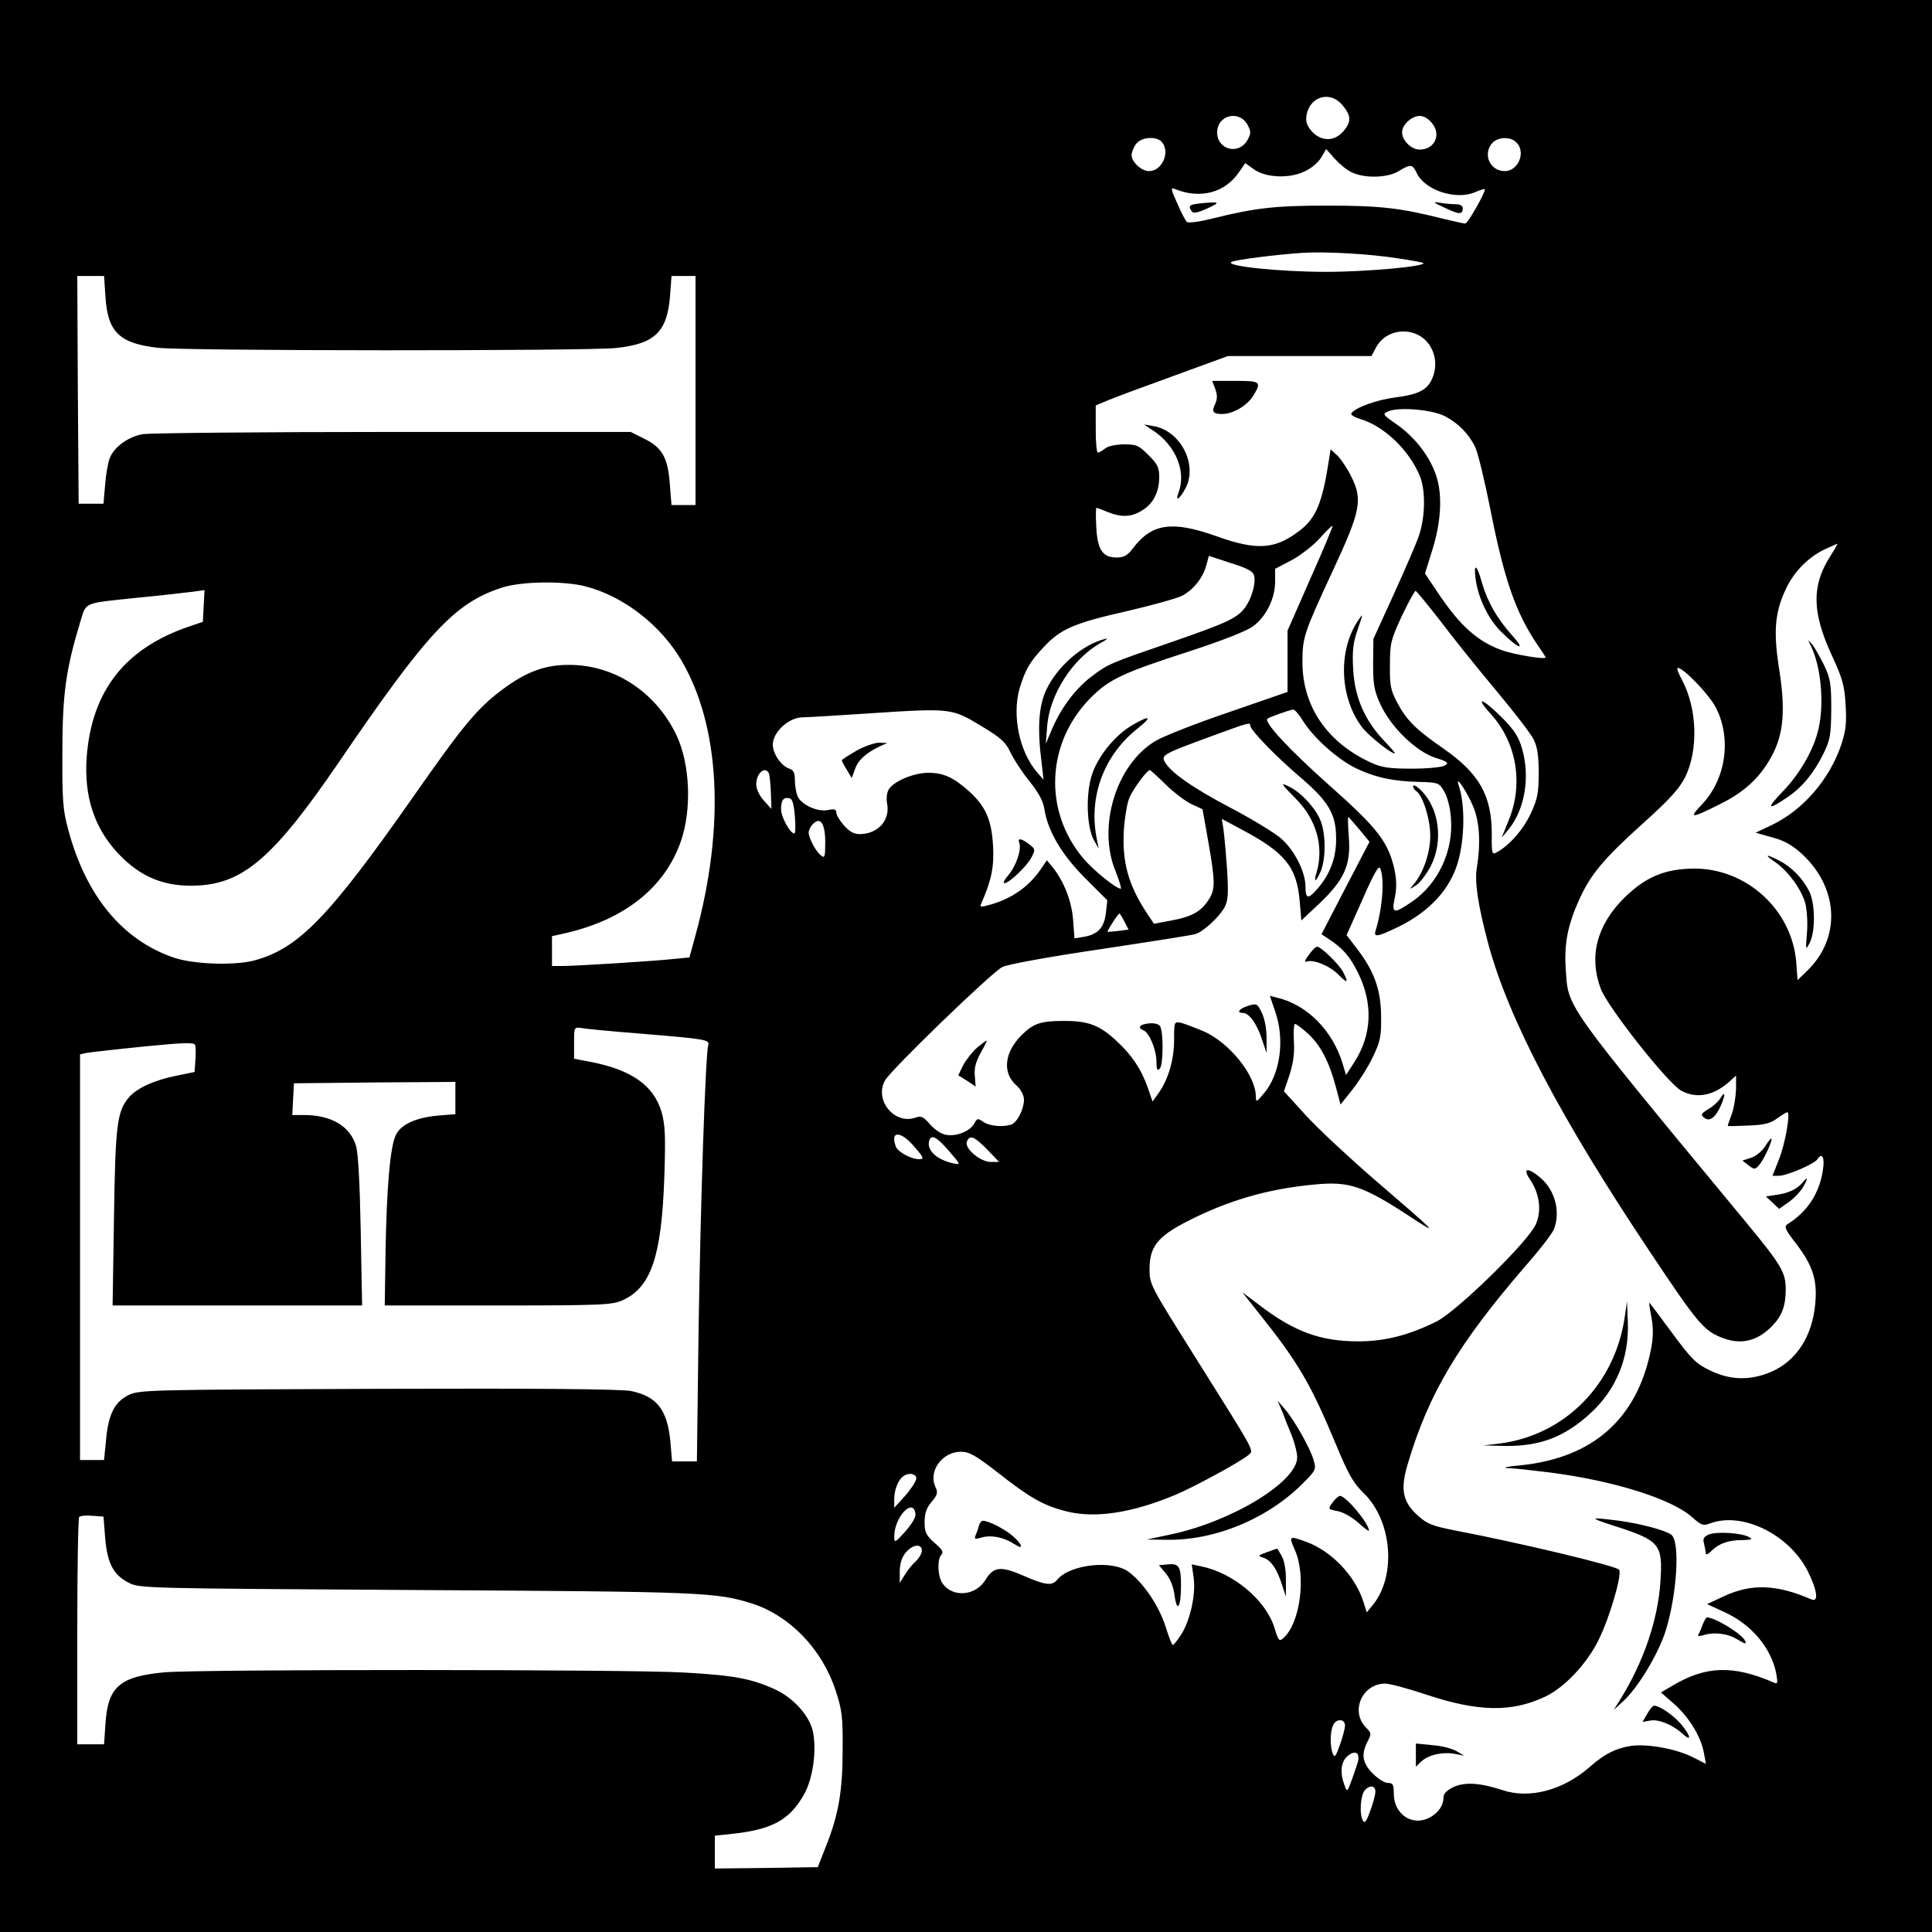 <?xml version="1.0" standalone="no"?>
<!DOCTYPE svg PUBLIC "-//W3C//DTD SVG 20010904//EN"
 "http://www.w3.org/TR/2001/REC-SVG-20010904/DTD/svg10.dtd">
<svg version="1.0" xmlns="http://www.w3.org/2000/svg"
 width="700pt" height="700pt" viewBox="0 0 700 700"
 preserveAspectRatio="xMidYMid meet">
<g transform="translate(0,700) scale(0.1,-0.1)"
fill="#000000" stroke="none">
<path d="M0 3500 l0 -3500 3500 0 3500 0 0 3500 0 3500 -3500 0 -3500 0 0
-3500z m4864 3119 c32 -38 33 -60 3 -95 -33 -38 -81 -37 -115 1 -18 22 -22 35
-18 59 13 68 86 88 130 35z m-344 -71 c13 -25 13 -31 0 -55 -31 -56 -110 -36
-110 27 0 63 79 83 110 28z m669 5 c34 -42 8 -95 -45 -95 -31 0 -64 33 -64 63
0 27 35 59 64 59 15 0 33 -11 45 -27z m-979 -68 c31 -37 0 -105 -47 -105 -27
0 -63 33 -63 58 0 10 7 28 16 40 18 26 75 30 94 7z m1284 -1 c36 -35 7 -104
-42 -104 -54 0 -81 62 -45 102 20 22 66 24 87 2z m-597 -108 c46 -23 130 -21
171 4 42 26 50 25 64 -5 28 -63 140 -101 211 -72 20 9 37 14 37 11 0 -15 -62
-124 -71 -124 -6 0 -45 9 -87 19 -150 38 -226 46 -412 46 -188 0 -262 -8 -418
-47 -48 -12 -87 -17 -92 -12 -5 5 -21 35 -35 68 -23 51 -24 58 -8 51 91 -37
181 -14 232 61 l23 33 29 -21 c44 -33 133 -36 188 -8 24 11 50 34 59 51 l17
29 30 -34 c17 -19 44 -42 62 -50z m167 -312 c49 -7 91 -15 93 -17 12 -12 -206
-32 -352 -32 -168 0 -370 21 -343 36 14 8 167 27 258 33 84 5 245 -4 344 -20z
m-4682 -138 c8 -129 50 -170 189 -186 101 -12 1551 -12 1660 -1 143 15 187 59
197 192 l5 69 43 0 44 0 0 -415 0 -415 -44 0 -43 0 -6 75 c-7 96 -27 133 -92
165 l-50 25 -860 0 c-473 0 -881 -4 -907 -8 -53 -9 -104 -46 -120 -86 -6 -14
-14 -57 -17 -96 l-6 -70 -45 0 -45 0 -3 413 -2 412 49 0 48 0 5 -74z m4757
-140 c55 -29 77 -100 49 -160 -17 -39 -51 -56 -133 -66 -68 -9 -146 -37 -159
-58 -3 -5 12 -14 32 -20 87 -26 177 -112 216 -206 22 -52 20 -150 -3 -217 -10
-30 -52 -126 -92 -214 l-73 -160 -1 -90 c0 -77 4 -98 27 -148 38 -82 128 -169
197 -192 47 -15 52 -19 35 -29 -11 -6 -63 -11 -119 -11 -81 0 -109 4 -148 22
-159 73 -249 205 -248 366 0 87 5 103 109 327 102 219 110 259 68 343 -14 29
-37 63 -50 76 l-25 23 -6 -38 c-24 -157 -47 -212 -108 -258 -88 -67 -154 -71
-299 -19 -160 57 -234 47 -302 -42 -21 -28 -34 -35 -60 -35 -51 0 -70 28 -74
111 -2 38 -2 69 1 69 2 0 21 -7 40 -15 49 -20 86 -19 124 5 41 24 63 67 63
121 0 35 -6 48 -39 80 -34 35 -44 39 -88 39 -28 0 -58 -6 -69 -15 -10 -8 -22
-15 -26 -15 -5 0 -8 38 -8 85 l0 86 43 18 c23 10 131 50 239 89 l197 72 260 0
260 0 16 30 c28 54 97 75 154 46z m96 -294 c47 -24 86 -63 109 -110 10 -18 35
-123 57 -233 50 -253 92 -371 170 -486 16 -23 29 -43 29 -45 0 -9 -117 11
-158 26 -89 32 -152 89 -230 205 l-49 73 24 77 c34 105 40 203 18 273 -22 71
-77 143 -144 190 -53 37 -53 38 -30 48 39 16 158 6 204 -18z m-487 -588 l-83
-189 0 -111 0 -111 -214 -74 c-118 -40 -237 -87 -265 -104 -142 -85 -211 -310
-144 -472 14 -35 22 -63 19 -63 -17 0 -101 68 -136 110 -146 173 -134 421 28
583 67 67 118 90 356 167 117 38 206 73 230 90 48 35 81 101 81 163 l0 46 61
32 c33 18 79 54 102 80 23 26 43 45 45 44 2 -2 -34 -88 -80 -191z m1883 80
c-67 -105 -66 -201 4 -354 41 -88 48 -114 52 -184 4 -66 1 -93 -16 -145 -43
-126 -139 -237 -253 -291 l-57 -27 60 -17 c45 -12 73 -28 110 -62 132 -124
139 -304 16 -422 l-34 -33 -5 66 c-16 189 -180 339 -371 338 -106 -1 -176 -31
-253 -107 -99 -99 -128 -212 -84 -329 25 -66 244 -344 292 -369 56 -30 118
-18 176 35 l22 20 0 -49 c-1 -27 -7 -67 -15 -89 -8 -22 -15 -42 -15 -44 0 -2
33 -1 74 1 58 2 82 8 105 26 17 12 33 22 37 22 12 0 -8 -116 -31 -172 l-23
-58 24 0 c28 0 128 43 138 59 17 27 28 9 21 -36 -12 -86 -56 -153 -128 -198
-14 -9 -10 -19 33 -74 58 -77 75 -129 67 -214 -10 -117 -68 -208 -159 -247
-76 -33 -150 -31 -223 5 -50 24 -67 41 -137 136 -44 60 -81 109 -82 109 -2 0
2 -25 8 -56 7 -41 6 -72 -3 -117 -51 -249 -210 -389 -471 -416 -47 -4 -69 -9
-50 -10 20 0 90 -8 155 -16 233 -30 442 -96 516 -162 32 -29 40 -32 64 -23
115 44 284 -37 353 -169 36 -71 43 -118 15 -106 -126 55 -218 58 -318 11 l-60
-28 61 -28 c100 -45 172 -131 190 -225 6 -35 5 -38 -12 -30 -144 62 -242 59
-360 -10 l-46 -27 49 -43 c53 -47 97 -119 107 -178 l7 -38 -49 25 c-60 30
-165 49 -224 40 -55 -9 -93 -28 -147 -75 -96 -85 -219 -118 -317 -85 -83 27
-137 30 -178 11 -23 -11 -36 -24 -36 -37 0 -30 -18 -56 -51 -74 -63 -32 -129
13 -129 87 0 33 -3 39 -21 39 -12 0 -36 15 -55 34 -38 38 -43 70 -19 116 14
28 14 31 -5 50 -59 59 -15 160 69 160 16 0 83 -18 149 -40 186 -62 308 -65
429 -8 71 33 153 120 196 208 39 80 83 229 74 252 -5 13 -355 97 -601 144 -76
15 -96 23 -128 52 -56 50 -65 95 -38 186 76 257 183 436 427 719 52 59 98 119
103 133 25 64 4 142 -49 187 -48 40 -66 35 -36 -9 33 -49 41 -110 20 -159 -25
-61 -285 -315 -360 -353 -101 -50 -187 -72 -284 -72 -135 0 -230 34 -355 129
l-65 49 57 -72 c147 -184 190 -258 283 -481 44 -106 62 -138 100 -175 103
-100 119 -298 34 -404 l-23 -28 -12 38 c-30 95 -117 186 -211 219 -59 21 -60
20 -37 -32 41 -93 19 -263 -41 -317 -16 -15 -19 -12 -34 38 -32 100 -150 198
-266 221 l-33 7 7 -50 c8 -60 -13 -155 -47 -207 -13 -19 -25 -35 -29 -35 -3 0
-15 31 -27 70 -25 75 -80 156 -133 195 -59 44 -212 27 -258 -28 -19 -24 -43
-21 -123 14 -83 36 -108 33 -138 -16 -36 -58 -119 -64 -155 -12 -18 25 -20 88
-4 104 9 9 2 20 -25 43 -31 28 -36 38 -36 75 0 32 7 52 25 73 22 26 24 34 14
55 -26 57 25 127 92 127 31 0 52 -12 131 -73 118 -93 167 -121 248 -142 106
-28 241 -7 399 59 71 30 236 120 264 144 21 18 30 0 -197 362 -157 250 -161
256 -161 311 0 81 28 118 135 173 148 76 291 118 460 134 129 13 178 -4 355
-120 102 -67 93 -58 -136 139 -90 78 -201 181 -246 230 l-81 89 20 59 c13 41
19 78 16 122 -2 35 0 63 4 63 5 0 26 -16 47 -35 45 -41 77 -102 101 -193 l17
-64 43 54 c23 29 57 82 74 118 27 57 31 75 30 145 0 96 -24 164 -84 243 l-41
54 58 130 c42 96 59 125 64 111 16 -39 8 -144 -17 -225 -8 -25 7 -23 83 14
112 55 186 135 215 233 25 86 27 209 3 280 -15 45 35 -31 55 -83 21 -55 25
-130 11 -215 -9 -51 4 -136 40 -272 73 -274 262 -635 590 -1125 165 -248 191
-279 251 -304 72 -31 135 -17 190 41 35 36 48 73 48 131 0 61 -15 87 -136 234
-677 819 -651 783 -661 927 -6 90 6 156 48 250 42 93 88 148 231 277 99 89
132 126 154 169 48 99 43 247 -11 350 -14 25 -21 45 -16 45 21 0 114 -97 138
-144 58 -113 36 -261 -52 -352 -48 -51 -38 -50 68 3 89 44 146 98 187 175 43
80 50 168 25 321 -20 132 -14 200 26 284 31 66 87 120 150 147 19 9 35 15 36
16 2 0 -10 -21 -26 -46z m-2087 -70 c7 -28 -10 -86 -35 -118 -29 -37 -67 -54
-269 -124 -215 -74 -224 -77 -281 -120 -59 -43 -112 -113 -145 -188 l-25 -59
5 62 c8 116 93 248 195 304 25 14 28 18 11 13 -80 -21 -170 -100 -209 -183
-28 -60 -33 -139 -17 -266 l7 -60 -22 25 c-65 74 -93 206 -65 305 21 69 36 96
90 153 59 63 110 85 296 127 91 21 181 46 202 56 41 21 76 64 89 112 l9 33 79
-26 c61 -19 81 -30 85 -46z m-2421 -39 c137 -36 270 -139 346 -268 141 -240
159 -603 50 -999 l-21 -77 -52 -5 c-69 -8 -359 -26 -408 -26 l-38 0 0 54 0 54
53 12 c213 50 356 166 414 332 40 116 33 279 -15 382 -74 157 -223 256 -387
257 -90 1 -159 -25 -247 -91 -90 -68 -140 -128 -323 -390 -305 -435 -414 -547
-574 -590 -72 -19 -219 -14 -290 10 -187 63 -320 224 -384 465 -19 69 -22 107
-21 280 0 210 13 301 64 469 24 77 6 69 215 91 83 8 169 18 193 21 l43 6 -3
-57 -3 -58 -50 -17 c-232 -79 -353 -233 -371 -474 -10 -140 27 -255 113 -347
83 -89 174 -125 296 -117 162 10 273 108 499 438 327 480 426 586 597 641 71
23 225 25 304 4z m3095 -124 c45 -60 136 -173 202 -252 66 -79 128 -159 137
-179 13 -25 18 -59 18 -120 0 -73 -4 -94 -29 -148 -27 -58 -78 -116 -123 -140
-17 -10 -19 -5 -18 66 0 139 -45 219 -174 309 -101 70 -134 102 -169 168 -23
43 -27 62 -26 135 0 79 3 91 43 178 24 50 47 92 50 91 3 0 43 -49 89 -108z
m-1665 -380 c75 -45 91 -60 109 -99 12 -25 43 -72 69 -104 32 -40 49 -71 53
-100 13 -81 64 -166 148 -250 l80 -80 -5 -45 c-6 -53 -28 -78 -78 -87 l-36 -6
-5 67 c-5 68 -33 140 -75 192 l-20 24 -24 -35 c-42 -61 -105 -105 -182 -126
-35 -10 -38 -9 -31 6 37 85 46 131 42 207 -5 94 -27 144 -87 198 -56 50 -92
67 -147 67 -55 0 -129 -32 -145 -62 -6 -11 -8 -33 -5 -49 12 -59 -31 -109 -95
-111 -24 -1 -39 7 -61 31 -15 17 -28 38 -28 47 0 12 -7 14 -30 9 -38 -8 -99
20 -111 52 -5 13 -9 39 -9 58 0 25 -5 35 -20 40 -29 9 -60 54 -60 87 0 45 57
98 107 99 21 0 128 7 238 14 301 20 303 19 408 -44z m1170 14 c39 -61 126
-138 191 -169 69 -33 135 -47 227 -49 71 -2 73 -3 92 -35 11 -19 22 -60 24
-96 10 -118 -46 -238 -141 -303 -67 -46 -75 -44 -62 16 7 35 6 64 -2 103 -23
98 -60 147 -236 303 -145 129 -237 228 -224 241 6 5 80 32 93 33 6 1 23 -19
38 -44z m-193 -14 c0 -16 92 -111 180 -186 104 -89 131 -134 131 -223 1 -67
-21 -128 -65 -179 -36 -43 -46 -41 -46 5 0 52 -39 130 -87 173 -21 19 -104 70
-184 112 -139 73 -218 129 -239 167 -13 24 -4 29 165 91 142 52 145 53 145 40z
m-1745 -171 c3 -6 7 -37 8 -71 l2 -60 -27 30 c-17 18 -28 43 -28 59 0 39 30
67 45 42z m1439 -43 c30 -29 72 -61 94 -71 l39 -18 18 -101 c28 -159 29 -187
6 -224 -28 -45 -61 -64 -136 -78 l-64 -12 -24 36 c-69 104 -92 187 -85 305 3
44 12 97 20 116 14 32 64 100 74 100 2 0 29 -24 58 -53z m-1344 -115 c3 -34 2
-62 -2 -62 -15 0 -48 60 -48 87 0 34 8 45 30 41 11 -2 16 -20 20 -66z m2045
-47 l37 -45 -87 -167 -87 -168 23 -15 c55 -36 80 -65 110 -126 54 -110 50
-222 -13 -321 l-31 -48 -12 40 c-36 120 -128 214 -237 240 l-27 7 19 -56 c36
-102 19 -228 -41 -298 -28 -33 -28 -33 -29 -8 -2 76 -96 192 -188 233 -31 13
-68 27 -82 31 -26 5 -26 5 -26 -62 0 -73 -22 -146 -58 -195 l-20 -28 -17 49
c-23 67 -58 119 -113 170 -62 58 -103 73 -190 73 -86 0 -112 -9 -155 -52 -61
-61 -70 -134 -21 -179 19 -17 30 -38 30 -55 0 -33 -24 -81 -45 -89 -29 -11
-80 -6 -102 9 -20 14 -23 14 -33 -6 -15 -27 -63 -47 -100 -41 -18 2 -42 18
-60 38 -24 28 -33 32 -52 25 -77 -28 -152 64 -111 135 24 41 383 388 424 410
20 10 161 36 357 65 179 27 334 51 344 55 29 9 87 63 105 97 13 25 14 50 9
136 -4 58 -10 123 -13 145 l-6 39 69 -37 c159 -84 202 -136 213 -260 l6 -71
67 63 c89 85 113 139 105 239 -3 40 -4 73 -2 73 1 0 19 -20 40 -45z m-1935
-47 c0 -54 -2 -59 -16 -47 -19 15 -44 63 -44 83 0 8 7 22 16 31 27 27 44 1 44
-67z m1084 -287 l15 -29 -37 -5 c-20 -2 -38 -4 -39 -3 -3 2 38 66 43 66 2 0
10 -13 18 -29z m-1754 -406 c243 -20 252 -22 246 -43 -10 -33 -28 -574 -35
-1037 l-6 -470 -45 0 -45 0 -6 71 c-11 116 -48 164 -142 184 -36 7 -324 10
-917 8 -842 -3 -866 -4 -905 -23 -50 -25 -73 -70 -81 -165 l-7 -70 -43 0 -44
0 0 735 0 735 23 5 c12 2 105 13 206 23 140 14 184 16 188 6 2 -6 3 -31 1 -55
l-3 -43 -63 -13 c-82 -16 -145 -45 -174 -78 -44 -51 -50 -99 -55 -437 l-5
-318 452 0 452 0 -5 268 c-3 168 -9 283 -17 310 -21 71 -89 112 -188 112 l-43
0 3 58 3 57 293 3 292 2 0 -58 0 -59 -63 -5 c-78 -7 -133 -31 -152 -69 -21
-39 -34 -189 -38 -421 l-3 -198 411 0 c379 0 413 2 451 19 103 47 141 158 151
446 5 149 3 190 -10 236 -29 97 -109 153 -259 182 l-58 11 0 58 c0 57 0 57 28
53 15 -3 110 -12 212 -20z m993 -410 c35 -40 36 -45 17 -45 -29 0 -76 26 -84
45 -22 59 17 59 67 0z m125 -15 c44 -51 44 -51 15 -45 -61 14 -97 49 -86 83 8
23 28 12 71 -38z m139 5 l43 -45 -30 0 c-38 0 -96 49 -87 73 10 27 27 20 74
-28z m-257 -1192 c-1 -10 -19 -38 -40 -62 l-40 -44 0 32 c0 34 15 71 34 83 20
14 46 8 46 -9z m-3 -129 c2 -11 -15 -38 -37 -63 -38 -42 -40 -42 -40 -18 0 71
70 144 77 81z m-2936 -86 c8 -92 29 -133 84 -162 40 -21 50 -21 1045 -27 1046
-6 1085 -8 1218 -50 134 -44 250 -164 299 -312 24 -73 27 -97 26 -217 0 -151
-15 -236 -61 -351 l-29 -74 -187 -3 -186 -2 0 59 0 60 58 6 c150 16 212 50
265 143 32 57 46 155 33 225 -11 59 -71 126 -140 157 -84 38 -147 50 -326 60
-197 12 -1753 12 -1882 1 -165 -15 -207 -52 -216 -187 l-5 -74 -48 0 -49 0 0
408 c0 225 3 412 7 416 4 4 25 6 48 4 l40 -3 6 -77z m2959 -46 c0 -11 -10 -27
-21 -38 -12 -10 -30 -32 -40 -49 l-19 -30 0 41 c0 27 7 51 21 68 24 30 59 35
59 8z m1533 -637 c-1 -11 -9 -42 -19 -69 -14 -40 -19 -46 -25 -30 -11 28 -10
83 2 105 13 25 45 20 42 -6z m48 -107 c2 -16 2 -14 -20 -78 -20 -55 -20 -55
-30 -27 -16 41 -13 78 6 99 19 21 42 24 44 6z m62 -134 c-1 -10 -9 -41 -19
-67 -12 -34 -19 -44 -25 -35 -15 23 -10 95 7 113 20 20 40 14 37 -11z"/>
<path d="M4348 6263 c-39 -4 -44 -9 -30 -29 5 -8 22 -5 57 11 49 23 46 25 -27
18z"/>
<path d="M5235 6247 c52 -25 65 -25 65 -1 0 8 -10 14 -24 14 -13 0 -39 2 -57
5 -31 5 -29 3 16 -18z"/>
<path d="M4403 5591 c8 -22 8 -36 0 -54 -14 -29 -8 -37 25 -37 39 0 90 30 112
65 32 52 28 55 -64 55 l-84 0 11 -29z"/>
<path d="M4175 5442 c85 -55 124 -150 95 -227 -14 -36 5 -23 26 17 44 86 -19
207 -116 224 l-35 6 30 -20z"/>
<path d="M4918 4748 c-71 -111 -63 -277 17 -383 25 -32 104 -95 119 -95 3 0
-15 21 -40 47 -69 73 -105 155 -111 255 -4 66 -1 95 14 141 11 31 19 57 18 57
-2 0 -9 -10 -17 -22z"/>
<path d="M5346 4905 c9 -70 45 -146 92 -193 65 -65 94 -73 39 -12 -53 59 -88
120 -108 190 -18 65 -30 72 -23 15z"/>
<path d="M4103 4373 c-59 -34 -119 -105 -144 -172 -26 -69 -23 -197 5 -246
l17 -30 -7 35 c-31 152 25 303 147 400 56 44 47 51 -18 13z"/>
<path d="M6561 4660 c37 -75 49 -208 28 -300 -17 -76 -68 -164 -130 -228 -61
-63 -55 -70 18 -20 53 36 95 87 130 158 24 49 27 66 28 160 0 93 -3 111 -26
160 -15 30 -34 64 -43 75 -17 19 -17 19 -5 -5z"/>
<path d="M6431 3877 c46 -31 96 -99 110 -150 6 -23 9 -71 6 -107 -5 -63 -5
-64 10 -36 21 41 20 143 -2 187 -24 47 -63 87 -107 110 -50 26 -58 24 -17 -4z"/>
<path d="M6232 3019 c-7 -11 -26 -28 -43 -38 -26 -16 -28 -20 -14 -31 20 -16
42 2 62 49 16 38 13 50 -5 20z"/>
<path d="M6395 2846 c-11 -17 -34 -36 -51 -41 l-31 -10 22 -17 c21 -16 24 -16
38 0 17 18 51 92 45 97 -2 1 -12 -11 -23 -29z"/>
<path d="M6530 2714 c-20 -23 -50 -37 -93 -43 l-39 -6 24 -22 24 -23 34 24
c19 13 43 38 53 55 19 33 18 41 -3 15z"/>
<path d="M5887 2230 c-35 -245 -216 -429 -452 -460 l-60 -7 80 -2 c125 -1 213
32 307 118 94 86 141 201 136 331 l-3 75 -8 -55z"/>
<path d="M4646 1885 c8 -22 24 -62 35 -88 10 -26 19 -61 19 -77 0 -89 -237
-233 -460 -280 l-85 -18 75 -1 c178 -2 370 80 497 211 40 40 42 46 33 76 -11
42 -71 148 -105 187 l-26 30 17 -40z"/>
<path d="M4828 1556 c-17 -24 -17 -24 18 -31 19 -3 53 -22 75 -42 21 -19 39
-32 39 -29 0 26 -83 126 -105 126 -5 0 -18 -11 -27 -24z"/>
<path d="M5850 1471 c165 -53 175 -66 166 -202 -9 -138 -61 -290 -144 -424
l-25 -40 33 30 c55 50 128 172 155 256 41 132 53 322 21 348 -20 16 -110 40
-189 51 -111 14 -113 12 -17 -19z"/>
<path d="M3547 1473 c-2 -10 -8 -26 -12 -35 -6 -15 -3 -16 24 -8 34 9 79 0
117 -25 35 -23 29 -1 -8 31 -31 26 -87 54 -107 54 -5 0 -11 -8 -14 -17z"/>
<path d="M6191 1440 c-18 -8 -22 -15 -17 -33 3 -12 6 -28 6 -34 0 -8 8 -5 20
7 28 28 62 40 113 40 34 1 39 3 24 11 -26 15 -118 21 -146 9z"/>
<path d="M4590 1376 c-33 -12 -34 -13 -12 -20 27 -9 49 -41 67 -98 l14 -43 0
58 c1 34 -5 70 -14 87 -9 17 -17 30 -18 29 -1 0 -18 -6 -37 -13z"/>
<path d="M4232 1332 l-33 -3 25 -30 c16 -19 28 -48 32 -82 9 -63 23 -39 23 38
0 69 -7 81 -47 77z"/>
<path d="M6169 1114 c-5 -15 -12 -31 -16 -37 -3 -5 3 -6 17 -2 41 13 89 7 125
-15 26 -16 33 -18 29 -7 -9 25 -110 87 -140 87 -2 0 -9 -12 -15 -26z"/>
<path d="M5968 790 l-17 -29 28 5 c31 6 81 -15 119 -49 33 -31 27 -3 -9 38
-29 33 -77 65 -96 65 -4 0 -16 -13 -25 -30z"/>
<path d="M5130 641 l0 -42 21 20 c25 23 78 35 122 26 l32 -6 -29 17 c-16 9
-55 19 -87 21 l-59 6 0 -42z"/>
<path d="M5404 4410 c91 -102 116 -250 63 -380 l-26 -65 25 30 c59 73 79 191
48 295 -12 41 -29 67 -74 112 -72 71 -99 77 -36 8z"/>
<path d="M3103 4280 c-29 -17 -53 -32 -53 -35 0 -2 8 -18 18 -34 l18 -30 12
33 c12 33 41 59 92 83 l25 11 -30 1 c-16 0 -54 -13 -82 -29z"/>
<path d="M3693 3946 c9 -23 -11 -83 -39 -116 -14 -16 -21 -30 -15 -30 17 0 81
61 98 93 15 29 14 31 -8 48 -29 22 -43 24 -36 5z"/>
<path d="M5120 4152 c0 -6 5 -14 11 -18 23 -14 51 -100 51 -160 1 -62 -25
-137 -60 -178 -17 -20 -17 -20 8 -4 14 8 37 39 53 68 48 93 32 214 -38 280
-14 13 -25 18 -25 12z"/>
<path d="M4695 4106 c74 -74 102 -172 76 -264 -13 -42 -4 -41 15 3 18 45 18
136 -2 183 -17 43 -67 97 -106 118 -42 22 -40 18 17 -40z"/>
<path d="M4742 3540 c-15 -19 -17 -28 -8 -24 24 9 84 -15 116 -48 33 -33 37
-30 16 11 -15 28 -80 91 -94 91 -5 0 -18 -13 -30 -30z"/>
<path d="M4523 3356 c-33 -10 -45 -26 -20 -26 22 0 49 -36 68 -92 l18 -53 0
55 c0 32 -7 70 -17 90 -16 34 -19 35 -49 26z"/>
<path d="M4163 3292 c-34 -3 -43 -16 -20 -25 21 -8 47 -71 47 -113 0 -29 3
-35 12 -26 13 13 14 134 1 154 -5 8 -22 12 -40 10z"/>
<path d="M3540 3204 c-17 -15 -39 -43 -50 -63 l-18 -37 32 -20 31 -21 -3 38
c-3 27 3 51 21 84 14 25 24 45 22 45 -2 0 -18 -12 -35 -26z"/>
</g>
</svg>
